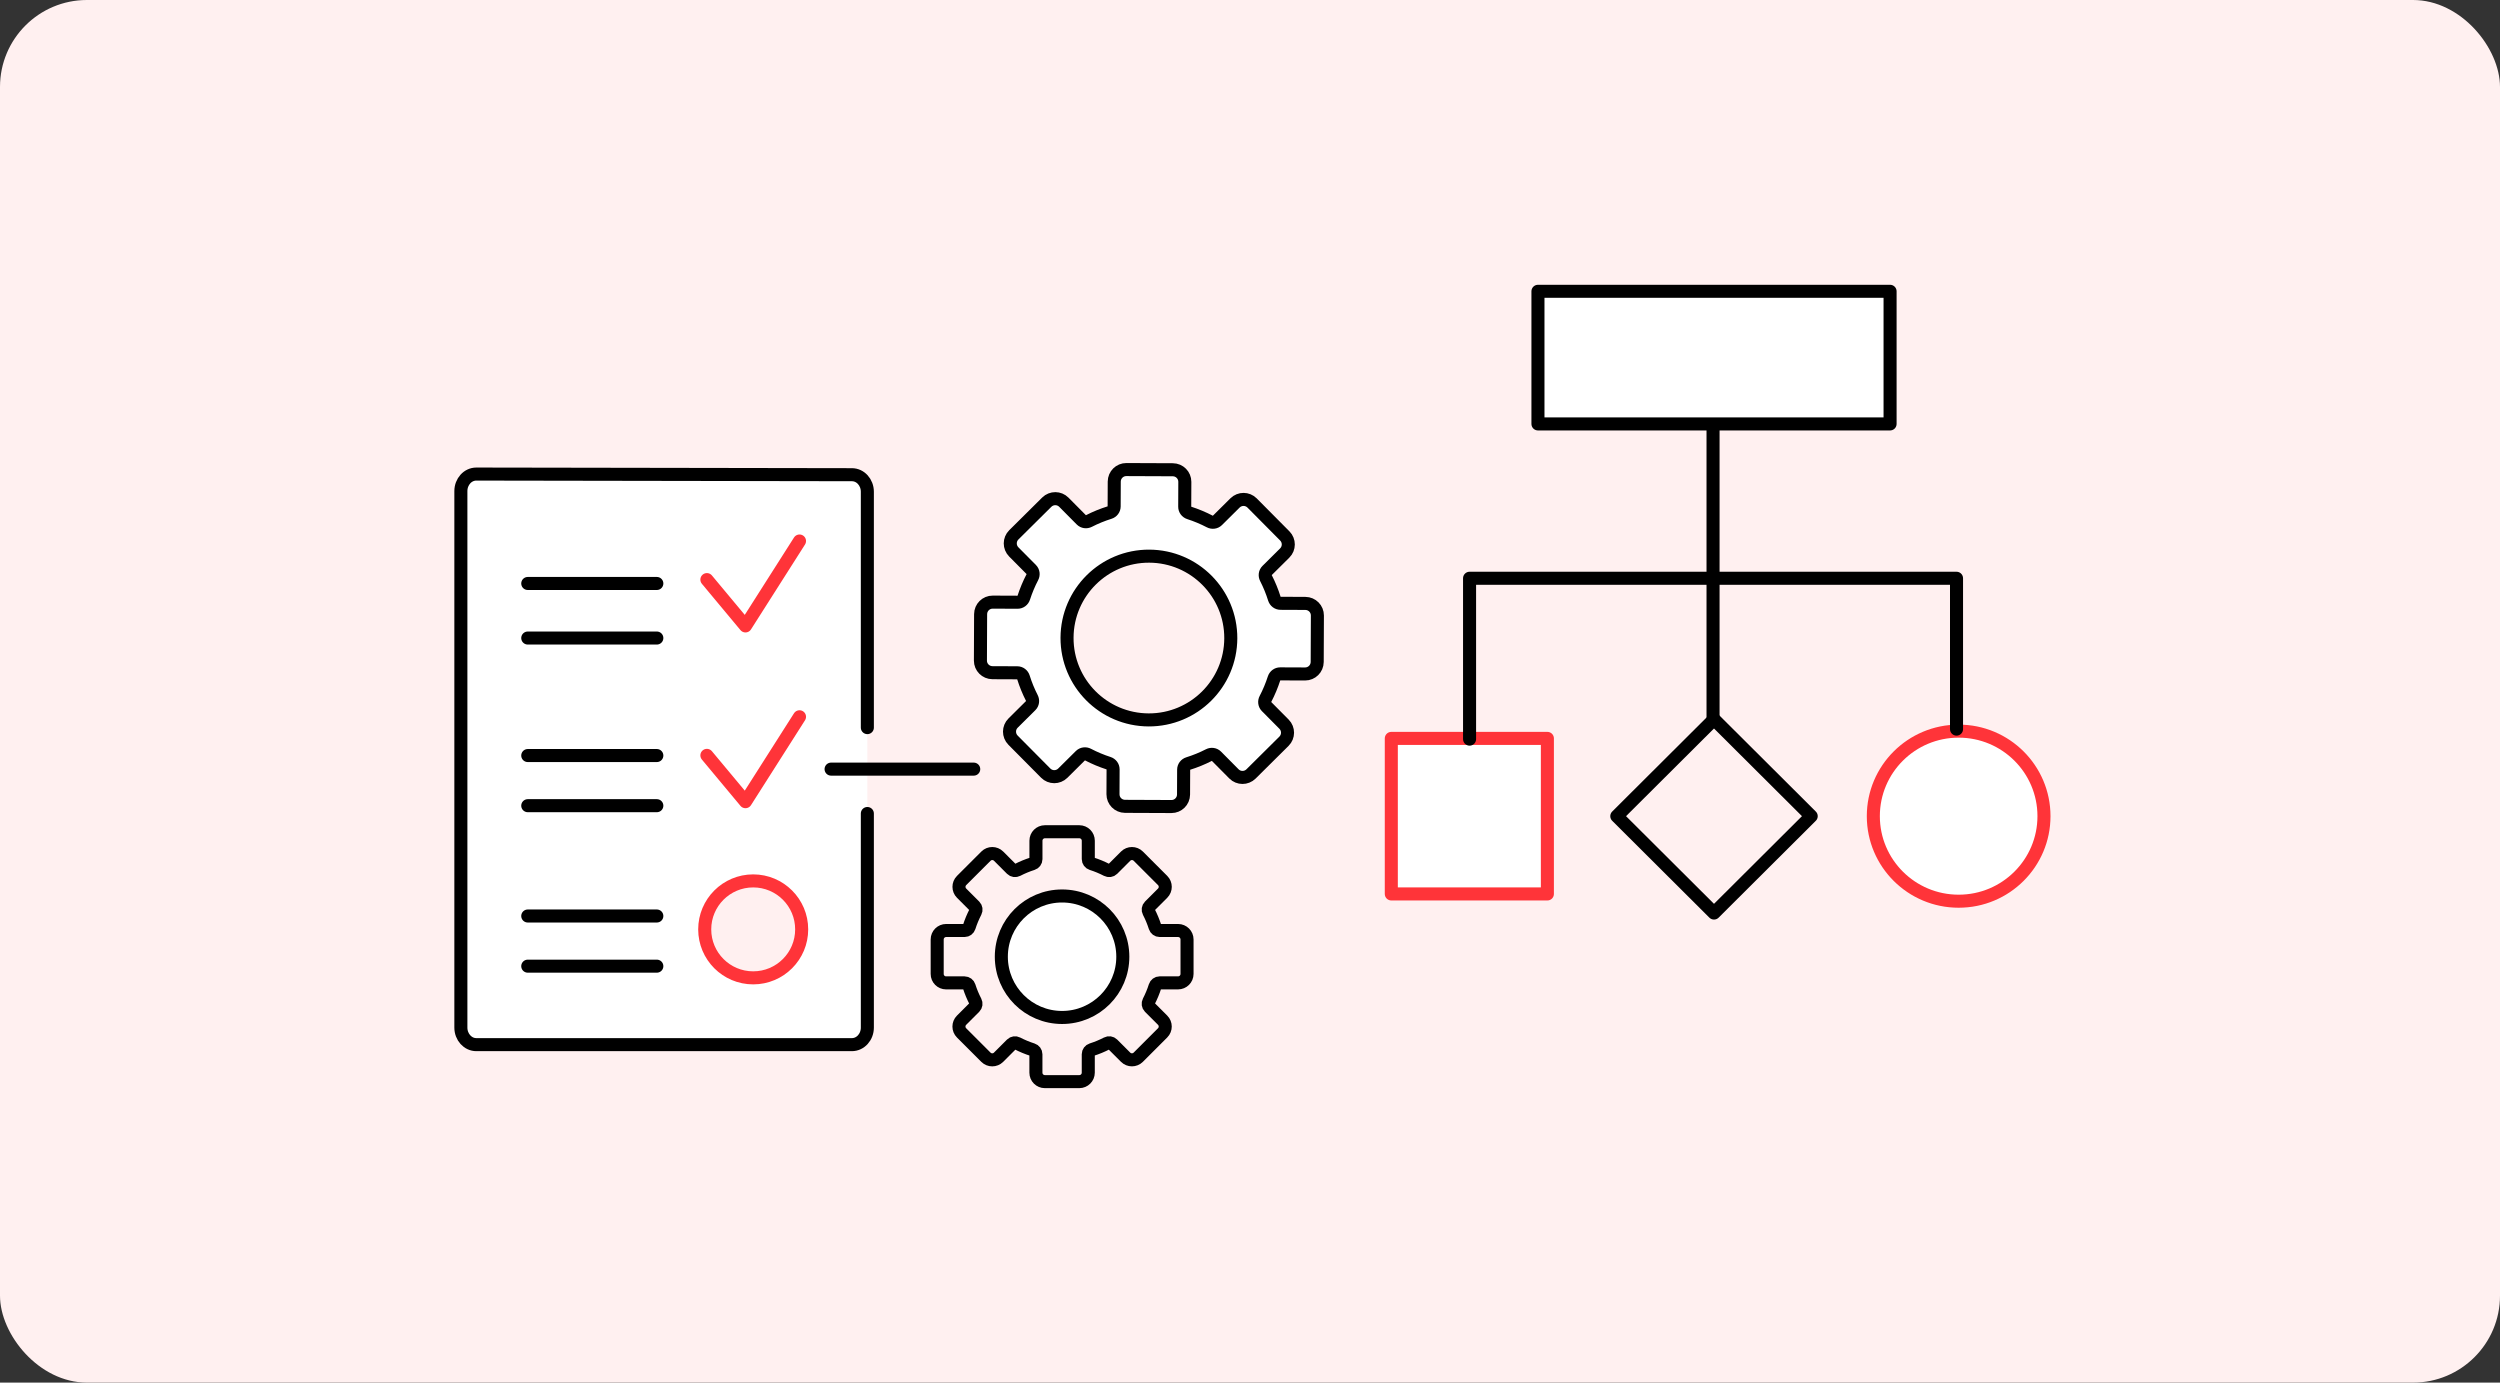 <svg xmlns="http://www.w3.org/2000/svg" width="575" height="318" viewBox="0 0 575 318" fill="none"><rect x="0" y="0" width="575" height="318" fill="#333333" stroke="none"/><rect y="0" width="575" height="318" rx="20" fill="#FFF0F0"></rect><path d="M434.717 67H353.729V97.503H434.717V67Z" fill="white" stroke="black" stroke-width="3" stroke-miterlimit="10" stroke-linecap="round" stroke-linejoin="round"></path><path d="M355.897 169.831H320V205.607H355.897V169.831Z" fill="white" stroke="#FF3439" stroke-width="3" stroke-miterlimit="10" stroke-linecap="round" stroke-linejoin="round"></path><path d="M416.578 187.718L394.22 165.436L371.863 187.718L394.22 210L416.578 187.718Z" stroke="black" stroke-width="3" stroke-miterlimit="10" stroke-linecap="round" stroke-linejoin="round"></path><path d="M450.49 207.278C461.329 207.278 470.115 198.521 470.115 187.719C470.115 176.917 461.329 168.16 450.49 168.16C439.652 168.16 430.865 176.917 430.865 187.719C430.865 198.521 439.652 207.278 450.49 207.278Z" fill="white" stroke="#FF3439" stroke-width="3" stroke-miterlimit="10" stroke-linecap="round" stroke-linejoin="round"></path><path d="M394 165L394 98" stroke="black" stroke-width="3" stroke-miterlimit="10" stroke-linecap="round" stroke-linejoin="round"></path><path d="M338 170V133H450V167.699" stroke="black" stroke-width="3" stroke-miterlimit="10" stroke-linecap="round" stroke-linejoin="round"></path><path d="M199.49 187.107V236.344C199.49 238.511 197.901 240.267 195.938 240.267H109.552C107.592 240.267 106 238.511 106 236.344V112.956C106 110.789 107.588 109.034 109.552 109.034L195.938 109.181C197.897 109.181 199.49 110.937 199.49 113.104V167.353" fill="white"></path><path d="M199.49 187.107V236.344C199.49 238.511 197.901 240.267 195.938 240.267H109.552C107.592 240.267 106 238.511 106 236.344V112.956C106 110.789 107.588 109.034 109.552 109.034L195.938 109.181C197.897 109.181 199.49 110.937 199.49 113.104V167.353" stroke="black" stroke-width="3" stroke-miterlimit="10" stroke-linecap="round" stroke-linejoin="round"></path><path d="M121.384 146.749H151.071" stroke="black" stroke-width="3" stroke-miterlimit="10" stroke-linecap="round" stroke-linejoin="round"></path><path d="M121.384 134.199H151.071" stroke="black" stroke-width="3" stroke-miterlimit="10" stroke-linecap="round" stroke-linejoin="round"></path><path d="M121.384 185.307H151.071" stroke="black" stroke-width="3" stroke-miterlimit="10" stroke-linecap="round" stroke-linejoin="round"></path><path d="M121.384 173.774H151.071" stroke="black" stroke-width="3" stroke-miterlimit="10" stroke-linecap="round" stroke-linejoin="round"></path><path d="M162.584 173.734L171.459 184.386L183.886 164.859" stroke="#FF3439" stroke-width="3" stroke-miterlimit="10" stroke-linecap="round" stroke-linejoin="round"></path><path d="M162.584 133.309L171.459 143.964L183.886 124.433" stroke="#FF3439" stroke-width="3" stroke-miterlimit="10" stroke-linecap="round" stroke-linejoin="round"></path><path d="M121.384 222.217H151.071" stroke="black" stroke-width="3" stroke-miterlimit="10" stroke-linecap="round" stroke-linejoin="round"></path><path d="M121.384 210.68H151.071" stroke="black" stroke-width="3" stroke-miterlimit="10" stroke-linecap="round" stroke-linejoin="round"></path><path d="M173.235 224.907C167.077 224.907 162.085 219.915 162.085 213.757C162.085 207.599 167.077 202.607 173.235 202.607C179.393 202.607 184.385 207.599 184.385 213.757C184.385 219.915 179.393 224.907 173.235 224.907Z" fill="#FFF0F0" stroke="#FF3439" stroke-width="3" stroke-miterlimit="10" stroke-linecap="round" stroke-linejoin="round"></path><path d="M191.149 176.899H223.957" stroke="black" stroke-width="3" stroke-miterlimit="10" stroke-linecap="round" stroke-linejoin="round"></path><path d="M233.167 126.94L237.198 131.002C237.657 131.465 237.745 132.168 237.445 132.742C236.647 134.271 235.989 135.851 235.466 137.467C235.266 138.086 234.704 138.517 234.053 138.513L228.326 138.489C226.794 138.481 225.549 139.718 225.541 141.25L225.497 151.933C225.489 153.466 226.726 154.711 228.259 154.719L233.985 154.743C234.636 154.747 235.194 155.178 235.39 155.8C235.897 157.421 236.543 159.009 237.329 160.541C237.625 161.12 237.533 161.822 237.07 162.281L233.008 166.312C231.922 167.389 231.914 169.145 232.992 170.235L240.514 177.817C241.592 178.902 243.347 178.91 244.437 177.833L248.499 173.802C248.962 173.343 249.665 173.256 250.239 173.555C251.768 174.353 253.348 175.012 254.964 175.534C255.583 175.734 256.014 176.297 256.01 176.947L255.986 182.674C255.978 184.206 257.215 185.451 258.747 185.459L269.431 185.503C270.963 185.511 272.208 184.274 272.216 182.741L272.24 177.015C272.244 176.364 272.675 175.806 273.297 175.61C274.918 175.103 276.506 174.457 278.038 173.671C278.617 173.375 279.319 173.467 279.778 173.93L283.809 177.993C284.886 179.078 286.642 179.086 287.732 178.009L295.314 170.486C296.4 169.409 296.408 167.653 295.33 166.563L291.299 162.501C290.841 162.038 290.753 161.335 291.052 160.761C291.85 159.232 292.509 157.652 293.031 156.036C293.231 155.417 293.794 154.986 294.444 154.99L300.171 155.014C301.703 155.022 302.948 153.785 302.956 152.253L303 141.57C303.008 140.037 301.771 138.792 300.239 138.784L294.512 138.76C293.861 138.756 293.303 138.325 293.107 137.703C292.6 136.082 291.954 134.494 291.168 132.962C290.872 132.383 290.964 131.681 291.427 131.222L295.49 127.191C296.575 126.114 296.583 124.358 295.506 123.268L287.983 115.686C286.906 114.601 285.15 114.593 284.06 115.67L279.998 119.701C279.535 120.16 278.833 120.247 278.258 119.948C276.729 119.15 275.149 118.492 273.533 117.969C272.914 117.769 272.483 117.207 272.487 116.556L272.511 110.829C272.519 109.297 271.282 108.052 269.75 108.044L259.063 108C257.53 107.992 256.285 109.229 256.277 110.762L256.253 116.488C256.249 117.139 255.818 117.697 255.196 117.893C253.576 118.4 251.987 119.046 250.455 119.832C249.876 120.128 249.174 120.036 248.715 119.573L244.684 115.51C243.607 114.425 241.851 114.417 240.761 115.495L233.179 123.017C232.094 124.094 232.09 125.85 233.167 126.94Z" fill="white" stroke="black" stroke-width="3" stroke-miterlimit="10" stroke-linecap="round" stroke-linejoin="round"></path><path d="M283.082 146.82C283.122 136.419 274.723 127.956 264.322 127.916C253.921 127.876 245.458 136.275 245.418 146.676C245.378 157.076 253.777 165.54 264.178 165.58C274.578 165.62 283.042 157.22 283.082 146.82Z" fill="#FFF0F0" stroke="black" stroke-width="3" stroke-miterlimit="10" stroke-linecap="round" stroke-linejoin="round"></path><path d="M217.604 226.064H221.85C222.332 226.064 222.747 226.384 222.895 226.843C223.282 228.06 223.769 229.233 224.352 230.354C224.575 230.781 224.507 231.304 224.164 231.647L221.159 234.652C220.357 235.454 220.357 236.759 221.159 237.561L226.762 243.164C227.564 243.967 228.869 243.967 229.671 243.164L232.676 240.159C233.02 239.816 233.538 239.748 233.969 239.972C235.087 240.551 236.26 241.041 237.481 241.428C237.94 241.576 238.259 241.991 238.259 242.474V246.72C238.259 247.857 239.181 248.775 240.318 248.775H248.244C249.381 248.775 250.303 247.853 250.303 246.716V242.47C250.303 241.987 250.622 241.572 251.081 241.424C252.298 241.037 253.472 240.551 254.593 239.968C255.02 239.744 255.543 239.812 255.886 240.155L258.891 243.16C259.693 243.963 260.998 243.963 261.8 243.16L267.403 237.557C268.205 236.755 268.205 235.45 267.403 234.648L264.398 231.643C264.055 231.3 263.987 230.781 264.211 230.35C264.789 229.233 265.28 228.06 265.667 226.839C265.815 226.38 266.23 226.06 266.713 226.06H270.959C272.096 226.06 273.018 225.139 273.018 224.001V216.076C273.018 214.938 272.096 214.016 270.963 214.016H266.717C266.234 214.016 265.819 213.697 265.671 213.238C265.284 212.021 264.797 210.848 264.215 209.726C263.991 209.299 264.059 208.777 264.402 208.434L267.407 205.429C268.209 204.626 268.209 203.321 267.407 202.519L261.804 196.916C261.002 196.114 259.697 196.114 258.895 196.916L255.89 199.921C255.547 200.265 255.028 200.332 254.597 200.109C253.48 199.53 252.306 199.039 251.085 198.652C250.626 198.505 250.307 198.09 250.307 197.607V193.361C250.307 192.223 249.385 191.302 248.252 191.302H240.326C239.189 191.302 238.267 192.223 238.267 193.361V197.607C238.267 198.09 237.948 198.505 237.489 198.652C236.272 199.039 235.099 199.526 233.977 200.109C233.55 200.332 233.027 200.265 232.684 199.921L229.679 196.916C228.877 196.114 227.572 196.114 226.77 196.916L221.167 202.519C220.365 203.321 220.365 204.626 221.167 205.429L224.172 208.434C224.515 208.777 224.583 209.295 224.36 209.726C223.781 210.844 223.29 212.017 222.903 213.238C222.755 213.697 222.34 214.016 221.858 214.016H217.611C216.474 214.016 215.552 214.938 215.552 216.076V224.001C215.544 225.142 216.466 226.064 217.604 226.064Z" stroke="black" stroke-width="3" stroke-miterlimit="10" stroke-linecap="round" stroke-linejoin="round"></path><path d="M244.277 234.018C251.993 234.018 258.248 227.763 258.248 220.046C258.248 212.33 251.993 206.075 244.277 206.075C236.561 206.075 230.306 212.33 230.306 220.046C230.306 227.763 236.561 234.018 244.277 234.018Z" fill="white" stroke="black" stroke-width="3" stroke-miterlimit="10" stroke-linecap="round" stroke-linejoin="round"></path></svg>